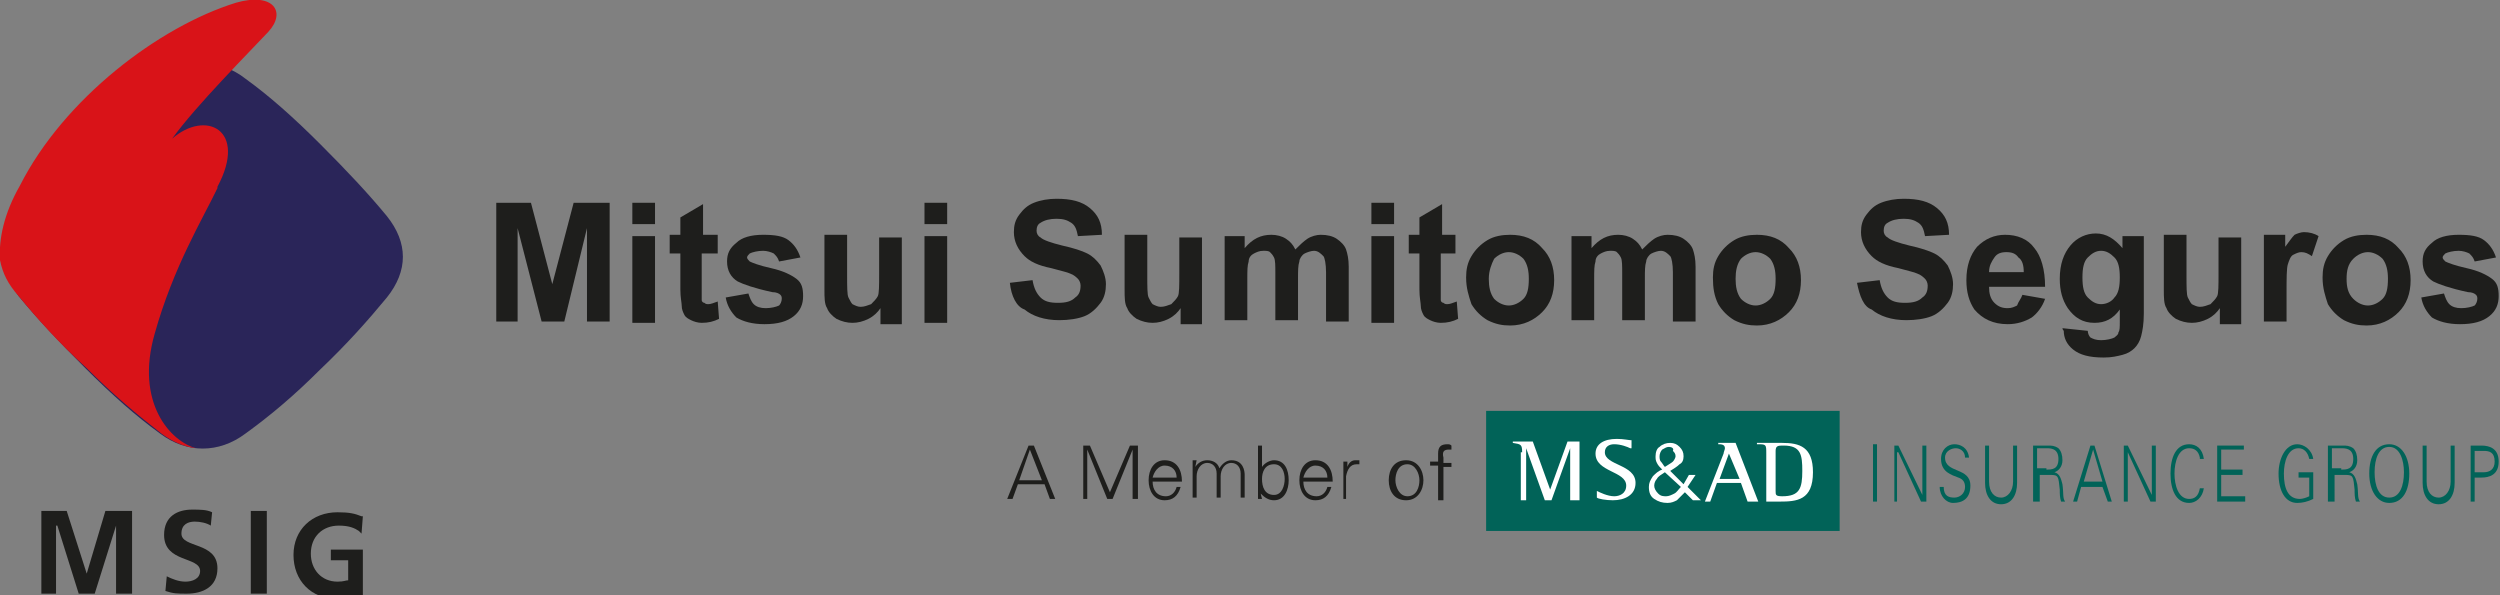 <svg xmlns="http://www.w3.org/2000/svg" xmlns:xlink="http://www.w3.org/1999/xlink" id="Layer_1" x="0px" y="0px" viewBox="0 0 187.4 44.6" style="enable-background:new 0 0 187.4 44.6;" xml:space="preserve"><rect x="0" y="0" width="187.4" height="44.6" fill="#808080" stroke="none"/><style type="text/css">	.st0{fill:#2A2559;}	.st1{fill:#D91318;}	.st2{fill:#1E1E1C;}	.st3{fill:#016358;}	.st4{fill:#FFFFFF;}</style><g>	<path class="st0" d="M1.5,16.1c1.4-1.7,3-3.5,5-5.4c2-2,3.8-3.5,5.6-4.8c1.9-1.5,4.4-1.5,6.3,0c1.8,1.3,3.6,2.9,5.6,4.9  c2,2,3.6,3.7,5,5.4c1.6,2,1.6,4.1,0,6.1c-1.4,1.7-3,3.5-5,5.4c-2,2-3.8,3.5-5.6,4.8C16.4,34,14,34,12,32.5  c-1.8-1.3-3.6-2.9-5.6-4.9c-2-2-3.6-3.7-5-5.4C0,20.3-0.1,17.9,1.5,16.1"></path>	<path class="st1" d="M0,19.5c0.2,1,0.6,1.8,1.4,2.7c1.4,1.7,3,3.5,5.1,5.4c2,2,3.8,3.5,5.6,4.9c0.8,0.6,1.7,1,2.6,1.1  c-1.9-0.5-4.6-3.4-3.1-8.6c1.4-5,3.6-8.6,4.7-10.9l0-0.1c2.3-4.3-0.9-5.8-3.4-3.6c1.8-2.5,5.8-6.5,7.2-8c1.4-1.5,0.4-3-2.4-2.2  C11.9,2,4.8,7.4,1.5,13.9C0.3,16-0.1,17.9,0,19.5"></path>	<polygon class="st2" points="37.2,24.1 37.2,15.2 39.8,15.2 41.4,21.3 43,15.2 45.7,15.2 45.7,24.1 44,24.1 44,17.1 42.3,24.1   40.6,24.1 38.8,17.1 38.8,24.1  "></polygon>	<path class="st2" d="M47.4,15.2h1.7v1.6h-1.7V15.2z M47.4,17.7h1.7v6.5h-1.7V17.7z"></path>	<path class="st2" d="M53.8,17.7V19h-1.2v2.6c0,0.5,0,0.8,0,0.9c0,0.1,0.1,0.2,0.2,0.2c0.1,0.1,0.2,0.1,0.3,0.1  c0.2,0,0.4-0.1,0.7-0.2l0.1,1.3c-0.4,0.2-0.8,0.3-1.3,0.3c-0.3,0-0.6-0.1-0.8-0.2c-0.2-0.1-0.4-0.2-0.5-0.4  c-0.1-0.2-0.2-0.4-0.2-0.7c0-0.2-0.1-0.6-0.1-1.2V19h-0.8v-1.4h0.8v-1.3l1.7-1v2.3H53.8z"></path>	<path class="st2" d="M54.4,22.3l1.7-0.3c0.1,0.3,0.2,0.6,0.4,0.8c0.2,0.2,0.5,0.3,0.9,0.3c0.4,0,0.8-0.1,1-0.2  c0.1-0.1,0.2-0.3,0.2-0.5c0-0.1,0-0.2-0.1-0.3c-0.1-0.1-0.3-0.2-0.6-0.2c-1.4-0.3-2.2-0.6-2.6-0.8c-0.5-0.3-0.8-0.8-0.8-1.5  c0-0.6,0.2-1,0.7-1.4c0.4-0.4,1.1-0.6,2-0.6c0.9,0,1.5,0.1,1.9,0.4c0.4,0.3,0.7,0.7,0.9,1.3l-1.6,0.3c-0.1-0.3-0.2-0.4-0.4-0.6  c-0.2-0.1-0.5-0.2-0.8-0.2c-0.4,0-0.8,0.1-1,0.2c-0.1,0.1-0.2,0.2-0.2,0.3c0,0.1,0.1,0.2,0.2,0.3c0.2,0.1,0.7,0.3,1.6,0.5  c0.9,0.2,1.5,0.5,1.9,0.8c0.4,0.3,0.5,0.7,0.5,1.3c0,0.6-0.2,1.1-0.7,1.5c-0.5,0.4-1.2,0.6-2.2,0.6c-0.9,0-1.6-0.2-2.1-0.5  C54.8,23.4,54.5,22.9,54.4,22.3"></path>	<path class="st2" d="M66,24.1v-1c-0.2,0.3-0.5,0.6-0.9,0.8c-0.4,0.2-0.8,0.3-1.2,0.3c-0.4,0-0.8-0.1-1.2-0.3  c-0.3-0.2-0.6-0.5-0.7-0.8c-0.2-0.3-0.2-0.8-0.2-1.4v-4.1h1.7v3c0,0.9,0,1.5,0.1,1.7c0.1,0.2,0.2,0.4,0.3,0.5  c0.2,0.1,0.4,0.2,0.6,0.2c0.3,0,0.5-0.1,0.8-0.2c0.2-0.2,0.4-0.4,0.5-0.6c0.1-0.2,0.1-0.8,0.1-1.7v-2.7h1.7v6.5H66z"></path>	<path class="st2" d="M69.3,15.2H71v1.6h-1.7V15.2z M69.3,17.7H71v6.5h-1.7V17.7z"></path>	<path class="st2" d="M75.7,21.2l1.7-0.2c0.1,0.6,0.3,1,0.6,1.3c0.3,0.3,0.7,0.4,1.3,0.4c0.6,0,1-0.1,1.3-0.4  c0.3-0.2,0.4-0.5,0.4-0.9c0-0.2-0.1-0.4-0.2-0.5c-0.1-0.1-0.3-0.3-0.6-0.4c-0.2-0.1-0.7-0.2-1.4-0.4c-1-0.2-1.6-0.5-2-0.9  c-0.5-0.5-0.8-1.1-0.8-1.8c0-0.5,0.1-0.9,0.4-1.3c0.3-0.4,0.6-0.7,1.1-0.9c0.5-0.2,1.1-0.3,1.7-0.3c1.1,0,1.9,0.2,2.5,0.7  c0.6,0.5,0.9,1.1,0.9,2l-1.8,0.1c-0.1-0.5-0.2-0.8-0.5-1c-0.3-0.2-0.6-0.3-1.1-0.3c-0.5,0-0.9,0.1-1.2,0.3  c-0.2,0.1-0.3,0.3-0.3,0.6c0,0.2,0.1,0.4,0.3,0.5c0.2,0.2,0.8,0.4,1.6,0.6c0.9,0.2,1.5,0.4,1.9,0.6c0.4,0.2,0.7,0.5,1,0.9  c0.2,0.4,0.4,0.9,0.4,1.4c0,0.5-0.1,1-0.4,1.4c-0.3,0.4-0.7,0.8-1.2,1c-0.5,0.2-1.2,0.3-1.9,0.3c-1.1,0-2-0.3-2.6-0.8  C76.2,23,75.8,22.2,75.7,21.2"></path>	<path class="st2" d="M88.5,24.1v-1c-0.2,0.3-0.5,0.6-0.9,0.8c-0.4,0.2-0.8,0.3-1.2,0.3c-0.4,0-0.8-0.1-1.2-0.3  c-0.3-0.2-0.6-0.5-0.7-0.8c-0.2-0.3-0.2-0.8-0.2-1.4v-4.1H86v3c0,0.9,0,1.5,0.1,1.7c0.1,0.2,0.2,0.4,0.3,0.5  c0.2,0.1,0.4,0.2,0.6,0.2c0.3,0,0.5-0.1,0.8-0.2c0.2-0.2,0.4-0.4,0.5-0.6c0.1-0.2,0.1-0.8,0.1-1.7v-2.7h1.7v6.5H88.5z"></path>	<path class="st2" d="M91.7,17.7h1.6v0.9c0.6-0.7,1.2-1,2-1c0.4,0,0.8,0.1,1.1,0.3c0.3,0.2,0.5,0.4,0.7,0.8c0.3-0.3,0.6-0.6,0.9-0.8  c0.3-0.2,0.7-0.3,1-0.3c0.5,0,0.9,0.1,1.2,0.3c0.3,0.2,0.6,0.5,0.7,0.8c0.1,0.3,0.2,0.7,0.2,1.3v4.1h-1.7v-3.7  c0-0.6-0.1-1.1-0.2-1.2c-0.2-0.2-0.4-0.4-0.7-0.4c-0.2,0-0.5,0.1-0.7,0.2s-0.4,0.4-0.4,0.6c-0.1,0.3-0.1,0.7-0.1,1.3v3.1h-1.7v-3.5  c0-0.6,0-1-0.1-1.2c-0.1-0.2-0.2-0.3-0.3-0.4c-0.1-0.1-0.3-0.1-0.5-0.1c-0.3,0-0.5,0.1-0.7,0.2c-0.2,0.1-0.4,0.3-0.4,0.6  c-0.1,0.3-0.1,0.7-0.1,1.3v3.1h-1.7V17.7z"></path>	<path class="st2" d="M102.8,15.2h1.7v1.6h-1.7V15.2z M102.8,17.7h1.7v6.5h-1.7V17.7z"></path>	<path class="st2" d="M109.1,17.7V19H108v2.6c0,0.5,0,0.8,0,0.9s0.1,0.2,0.2,0.2c0.1,0.1,0.2,0.1,0.3,0.1c0.2,0,0.4-0.1,0.7-0.2  l0.1,1.3c-0.4,0.2-0.8,0.3-1.3,0.3c-0.3,0-0.6-0.1-0.8-0.2c-0.2-0.1-0.4-0.2-0.5-0.4c-0.1-0.2-0.2-0.4-0.2-0.7  c0-0.2-0.1-0.6-0.1-1.2V19h-0.8v-1.4h0.8v-1.3l1.7-1v2.3H109.1z"></path>	<path class="st2" d="M109.9,20.8c0-0.6,0.1-1.1,0.4-1.6s0.7-0.9,1.2-1.2c0.5-0.3,1.1-0.4,1.7-0.4c1,0,1.8,0.3,2.4,1  c0.6,0.6,0.9,1.4,0.9,2.4c0,1-0.3,1.8-0.9,2.4c-0.6,0.6-1.4,1-2.4,1c-0.6,0-1.1-0.1-1.7-0.4c-0.5-0.3-0.9-0.7-1.2-1.2  C110.1,22.2,109.9,21.6,109.9,20.8 M111.6,20.9c0,0.6,0.1,1.1,0.4,1.5c0.3,0.3,0.7,0.5,1.1,0.5c0.4,0,0.8-0.2,1.1-0.5  c0.3-0.3,0.4-0.8,0.4-1.5c0-0.6-0.1-1.1-0.4-1.5c-0.3-0.3-0.7-0.5-1.1-0.5c-0.4,0-0.8,0.2-1.1,0.5  C111.8,19.8,111.6,20.3,111.6,20.9"></path>	<path class="st2" d="M117.7,17.7h1.6v0.9c0.6-0.7,1.2-1,2-1c0.4,0,0.8,0.1,1.1,0.3c0.3,0.2,0.5,0.4,0.7,0.8  c0.3-0.3,0.6-0.6,0.9-0.8c0.3-0.2,0.7-0.3,1-0.3c0.5,0,0.9,0.1,1.2,0.3c0.3,0.2,0.6,0.5,0.7,0.8c0.1,0.3,0.2,0.7,0.2,1.3v4.1h-1.7  v-3.7c0-0.6-0.1-1.1-0.2-1.2c-0.2-0.2-0.4-0.4-0.7-0.4c-0.2,0-0.5,0.1-0.7,0.2c-0.2,0.1-0.4,0.4-0.4,0.6c-0.1,0.3-0.1,0.7-0.1,1.3  v3.1h-1.7v-3.5c0-0.6,0-1-0.1-1.2c-0.1-0.2-0.2-0.3-0.3-0.4c-0.1-0.1-0.3-0.1-0.5-0.1c-0.3,0-0.5,0.1-0.7,0.2  c-0.2,0.1-0.4,0.3-0.4,0.6c-0.1,0.3-0.1,0.7-0.1,1.3v3.1h-1.7V17.7z"></path>	<path class="st2" d="M128.4,20.8c0-0.6,0.1-1.1,0.4-1.6s0.7-0.9,1.2-1.2s1.1-0.4,1.7-0.4c1,0,1.8,0.3,2.4,1  c0.6,0.6,0.9,1.4,0.9,2.4c0,1-0.3,1.8-0.9,2.4c-0.6,0.6-1.4,1-2.4,1c-0.6,0-1.1-0.1-1.7-0.4c-0.5-0.3-0.9-0.7-1.2-1.2  C128.5,22.2,128.4,21.6,128.4,20.8 M130.1,20.9c0,0.6,0.1,1.1,0.4,1.5c0.3,0.3,0.7,0.5,1.1,0.5c0.4,0,0.8-0.2,1.1-0.5  c0.3-0.3,0.4-0.8,0.4-1.5c0-0.6-0.1-1.1-0.4-1.5c-0.3-0.3-0.7-0.5-1.1-0.5c-0.4,0-0.8,0.2-1.1,0.5  C130.2,19.8,130.1,20.3,130.1,20.9"></path>	<path class="st2" d="M139.2,21.2l1.7-0.2c0.1,0.6,0.3,1,0.6,1.3c0.3,0.3,0.7,0.4,1.3,0.4c0.6,0,1-0.1,1.3-0.4  c0.3-0.2,0.4-0.5,0.4-0.9c0-0.2-0.1-0.4-0.2-0.5c-0.1-0.1-0.3-0.3-0.6-0.4c-0.2-0.1-0.7-0.2-1.4-0.4c-1-0.2-1.6-0.5-2-0.9  c-0.5-0.5-0.8-1.1-0.8-1.8c0-0.5,0.1-0.9,0.4-1.3c0.3-0.4,0.6-0.7,1.1-0.9c0.5-0.2,1.1-0.3,1.7-0.3c1.1,0,1.9,0.2,2.5,0.7  c0.6,0.5,0.9,1.1,0.9,2l-1.8,0.1c-0.1-0.5-0.2-0.8-0.5-1c-0.3-0.2-0.6-0.3-1.1-0.3c-0.5,0-0.9,0.1-1.2,0.3  c-0.2,0.1-0.3,0.3-0.3,0.6c0,0.2,0.1,0.4,0.3,0.5c0.2,0.2,0.8,0.4,1.6,0.6c0.9,0.2,1.5,0.4,1.9,0.6c0.4,0.2,0.7,0.5,1,0.9  c0.2,0.4,0.4,0.9,0.4,1.4c0,0.5-0.1,1-0.4,1.4c-0.3,0.4-0.7,0.8-1.2,1c-0.5,0.2-1.2,0.3-1.9,0.3c-1.1,0-2-0.3-2.6-0.8  C139.7,23,139.4,22.2,139.2,21.2"></path>	<path class="st2" d="M151.6,22.1l1.7,0.3c-0.2,0.6-0.6,1.1-1,1.4c-0.5,0.3-1.1,0.5-1.8,0.5c-1.1,0-1.9-0.4-2.5-1.1  c-0.4-0.6-0.6-1.3-0.6-2.2c0-1.1,0.3-1.9,0.8-2.5c0.6-0.6,1.3-0.9,2.1-0.9c0.9,0,1.7,0.3,2.2,1c0.5,0.6,0.8,1.6,0.8,2.9h-4.2  c0,0.5,0.1,0.9,0.4,1.2c0.3,0.3,0.6,0.4,1,0.4c0.3,0,0.5-0.1,0.7-0.2C151.3,22.6,151.5,22.4,151.6,22.1 M151.7,20.4  c0-0.5-0.1-0.9-0.4-1.1c-0.2-0.3-0.5-0.4-0.9-0.4c-0.4,0-0.7,0.1-0.9,0.4c-0.2,0.3-0.4,0.6-0.4,1.1H151.7z"></path>	<path class="st2" d="M154.6,24.6l1.9,0.2c0,0.2,0.1,0.4,0.2,0.5c0.2,0.1,0.4,0.2,0.8,0.2c0.4,0,0.8-0.1,1-0.2  c0.1-0.1,0.3-0.2,0.3-0.4c0.1-0.1,0.1-0.4,0.1-0.8v-0.9c-0.5,0.7-1.1,1-1.9,1c-0.9,0-1.5-0.4-2-1.1c-0.4-0.6-0.6-1.3-0.6-2.2  c0-1.1,0.3-1.9,0.8-2.5c0.5-0.6,1.2-0.9,1.9-0.9c0.8,0,1.4,0.4,2,1.1v-0.9h1.6v5.8c0,0.8-0.1,1.3-0.2,1.7c-0.1,0.4-0.3,0.7-0.5,0.9  c-0.2,0.2-0.5,0.4-0.9,0.5c-0.4,0.1-0.8,0.2-1.4,0.2c-1.1,0-1.8-0.2-2.3-0.6s-0.7-0.9-0.7-1.4C154.6,24.7,154.6,24.6,154.6,24.6   M156.1,20.8c0,0.7,0.1,1.2,0.4,1.5c0.3,0.3,0.6,0.5,1,0.5c0.4,0,0.8-0.2,1-0.5c0.3-0.3,0.4-0.8,0.4-1.5c0-0.7-0.1-1.2-0.4-1.5  c-0.3-0.3-0.6-0.5-1-0.5c-0.4,0-0.7,0.2-1,0.5C156.2,19.6,156.1,20.1,156.1,20.8"></path>	<path class="st2" d="M166.4,24.1v-1c-0.2,0.3-0.5,0.6-0.9,0.8c-0.4,0.2-0.8,0.3-1.2,0.3c-0.4,0-0.8-0.1-1.2-0.3  c-0.3-0.2-0.6-0.5-0.7-0.8c-0.2-0.3-0.2-0.8-0.2-1.4v-4.1h1.7v3c0,0.9,0,1.5,0.1,1.7c0.1,0.2,0.2,0.4,0.3,0.5  c0.2,0.1,0.4,0.2,0.6,0.2c0.3,0,0.5-0.1,0.8-0.2c0.2-0.2,0.4-0.4,0.5-0.6c0.1-0.2,0.1-0.8,0.1-1.7v-2.7h1.7v6.5H166.4z"></path>	<path class="st2" d="M171.4,24.1h-1.7v-6.5h1.6v0.9c0.3-0.4,0.5-0.7,0.7-0.9c0.2-0.1,0.5-0.2,0.7-0.2c0.4,0,0.8,0.1,1.1,0.3  l-0.5,1.5c-0.3-0.2-0.5-0.3-0.8-0.3c-0.2,0-0.4,0.1-0.6,0.2c-0.2,0.1-0.3,0.4-0.4,0.7c-0.1,0.3-0.1,1.1-0.1,2.2V24.1z"></path>	<path class="st2" d="M174.1,20.8c0-0.6,0.1-1.1,0.4-1.6s0.7-0.9,1.2-1.2s1.1-0.4,1.7-0.4c1,0,1.8,0.3,2.4,1  c0.6,0.6,0.9,1.4,0.9,2.4c0,1-0.3,1.8-0.9,2.4c-0.6,0.6-1.4,1-2.4,1c-0.6,0-1.1-0.1-1.7-0.4c-0.5-0.3-0.9-0.7-1.2-1.2  C174.3,22.2,174.1,21.6,174.1,20.8 M175.9,20.9c0,0.6,0.1,1.1,0.5,1.5c0.3,0.3,0.7,0.5,1.1,0.5c0.4,0,0.8-0.2,1.1-0.5  c0.3-0.3,0.4-0.8,0.4-1.5c0-0.6-0.1-1.1-0.4-1.5c-0.3-0.3-0.7-0.5-1.1-0.5c-0.4,0-0.8,0.2-1.1,0.5C176,19.8,175.9,20.3,175.9,20.9"></path>	<path class="st2" d="M181.5,22.3l1.7-0.3c0.1,0.3,0.2,0.6,0.4,0.8c0.2,0.2,0.5,0.3,0.9,0.3c0.4,0,0.8-0.1,1-0.2  c0.1-0.1,0.2-0.3,0.2-0.5c0-0.1,0-0.2-0.1-0.3c-0.1-0.1-0.3-0.2-0.6-0.2c-1.4-0.3-2.2-0.6-2.6-0.8c-0.5-0.3-0.8-0.8-0.8-1.5  c0-0.6,0.2-1,0.7-1.4c0.4-0.4,1.1-0.6,2-0.6c0.9,0,1.5,0.1,1.9,0.4c0.4,0.3,0.7,0.7,0.9,1.3l-1.6,0.3c-0.1-0.3-0.2-0.4-0.4-0.6  c-0.2-0.1-0.5-0.2-0.8-0.2c-0.4,0-0.8,0.1-1,0.2c-0.1,0.1-0.2,0.2-0.2,0.3c0,0.1,0.1,0.2,0.2,0.3c0.2,0.1,0.7,0.3,1.6,0.5  c0.9,0.2,1.5,0.5,1.9,0.8c0.4,0.3,0.5,0.7,0.5,1.3c0,0.6-0.2,1.1-0.7,1.5c-0.5,0.4-1.2,0.6-2.2,0.6c-0.9,0-1.6-0.2-2.1-0.5  C181.9,23.4,181.6,22.9,181.5,22.3"></path>	<polygon class="st2" points="6.5,43 6.5,43 5,38.3 3.1,38.3 3.1,44.5 4.2,44.5 4.2,39.4 4.3,39.4 5.9,44.5 7.1,44.5 8.7,39.4   8.7,39.4 8.7,44.5 9.9,44.5 9.9,38.3 7.9,38.3  "></polygon>	<path class="st2" d="M13.6,40c0-0.7,0.5-0.9,1-0.9c0.4,0,0.9,0.1,1.2,0.3l0.1-1c-0.4-0.2-0.9-0.2-1.5-0.2c-1.1,0-2.1,0.5-2.1,1.9  c0,2.1,2.7,1.6,2.7,2.7c0,0.6-0.6,0.8-1.1,0.8c-0.5,0-1-0.2-1.4-0.4l-0.1,1.1c0.6,0.2,0.9,0.2,1.6,0.2c1.2,0,2.3-0.5,2.3-1.9  C16.3,40.6,13.6,41.1,13.6,40"></path>	<rect x="18.8" y="38.3" class="st2" width="1.2" height="6.2"></rect>	<path class="st2" d="M24.9,42h1.2v1.5c-0.2,0-0.3,0.1-0.8,0.1c-1.2,0-2-0.9-2-2.1c0-1.3,0.9-2.1,2.1-2.1c0.8,0,1.2,0.2,1.5,0.4  l0.2,0.2l0.1-1.3l-0.1,0c-0.5-0.2-0.9-0.3-1.8-0.3c-1.9,0-3.3,1.3-3.3,3.2c0,1.9,1.3,3.3,3.3,3.3c0.7,0,1.3-0.1,1.8-0.3l0.1,0v-3.4  h-2.4V42"></path>	<rect x="111.4" y="30.8" class="st3" width="26.5" height="9"></rect>	<path class="st2" d="M75.5,37.4l1.6-4h0.4l1.6,4h-0.4l-0.4-1.1h-2l-0.4,1.1H75.5z M78.1,36l-0.9-2.3L76.4,36H78.1z"></path>	<polygon class="st2" points="81.2,37.4 81.2,33.4 81.7,33.4 83.2,36.9 84.7,33.4 85.3,33.4 85.3,37.4 84.9,37.4 84.9,33.7   84.9,33.7 83.4,37.4 83,37.4 81.5,33.7 81.5,33.7 81.5,37.4  "></polygon>	<path class="st2" d="M86.4,36.1c0,0.6,0.3,1.1,1,1.1c0.4,0,0.7-0.3,0.8-0.7h0.3c-0.2,0.7-0.6,1-1.2,1c-0.8,0-1.2-0.7-1.2-1.5  c0-0.8,0.4-1.5,1.2-1.5c0.9,0,1.3,0.7,1.3,1.6H86.4z M88.2,35.8c0-0.5-0.3-0.9-0.9-0.9c-0.5,0-0.8,0.5-0.9,0.9H88.2z"></path>	<path class="st2" d="M89.6,35L89.6,35c0.2-0.3,0.5-0.5,0.9-0.5c0.4,0,0.8,0.2,0.9,0.6c0.2-0.3,0.5-0.6,0.9-0.6c0.9,0,1,0.8,1,1.1  v1.7H93v-1.8c0-0.5-0.3-0.8-0.7-0.8c-0.5,0-0.8,0.5-0.8,1v1.6h-0.3v-1.8c0-0.5-0.3-0.8-0.7-0.8c-0.5,0-0.8,0.5-0.8,1v1.6h-0.3v-2.2  c0-0.2,0-0.4,0-0.6h0.3L89.6,35z"></path>	<path class="st2" d="M94.6,37.4h-0.3c0-0.2,0-0.4,0-0.6v-3.4h0.3V35l0,0c0.2-0.3,0.6-0.5,0.9-0.5c0.8,0,1.1,0.7,1.1,1.5  c0,0.7-0.3,1.5-1.1,1.5c-0.4,0-0.7-0.2-1-0.5l0,0L94.6,37.4z M94.6,35.9c0,0.6,0.2,1.2,0.9,1.2c0.6,0,0.8-0.7,0.8-1.2  c0-0.5-0.2-1.1-0.8-1.1C94.8,34.8,94.6,35.4,94.6,35.9"></path>	<path class="st2" d="M97.7,36.1c0,0.6,0.3,1.1,1,1.1c0.4,0,0.7-0.3,0.8-0.7h0.3c-0.2,0.7-0.6,1-1.2,1c-0.8,0-1.2-0.7-1.2-1.5  c0-0.8,0.4-1.5,1.2-1.5c0.9,0,1.3,0.7,1.3,1.6H97.7z M99.5,35.8c0-0.5-0.3-0.9-0.9-0.9c-0.5,0-0.8,0.5-0.9,0.9H99.5z"></path>	<path class="st2" d="M101,37.4h-0.3v-2.2c0-0.2,0-0.4,0-0.6h0.3l0,0.4h0c0.1-0.3,0.3-0.5,0.6-0.5c0.1,0,0.2,0,0.3,0v0.3  c-0.1,0-0.1,0-0.2,0c-0.5,0-0.7,0.4-0.8,0.9V37.4z"></path>	<path class="st2" d="M106.7,36c0,0.7-0.4,1.5-1.3,1.5c-0.9,0-1.3-0.7-1.3-1.5s0.4-1.5,1.3-1.5C106.3,34.5,106.7,35.3,106.7,36   M105.5,34.8c-0.7,0-0.9,0.7-0.9,1.2c0,0.5,0.3,1.2,0.9,1.2c0.7,0,0.9-0.7,0.9-1.2C106.4,35.5,106.1,34.8,105.5,34.8"></path>	<path class="st2" d="M107.8,37.4v-2.5h-0.6v-0.3h0.6V34c0-0.5,0.2-0.7,0.7-0.7c0.1,0,0.2,0,0.3,0.1v0.3c-0.1,0-0.1,0-0.2,0  c-0.4,0-0.5,0.2-0.4,0.6v0.4h0.6v0.3h-0.6v2.5H107.8z"></path>	<path class="st4" d="M114.1,33.9c0-0.6-0.1-0.6-0.7-0.7v-0.1h1.5l1.3,3.6h0l1.3-3.6h0.9v4.4h-0.7v-3.9h0l-1.4,3.9h-0.5l-1.4-3.9h0  v3.9h-0.4V33.9z"></path>	<path class="st4" d="M122.2,33.6c-0.2-0.1-0.7-0.3-1.2-0.3c-0.4,0-0.7,0.2-0.7,0.6c0,1,2.3,0.9,2.3,2.3c0,0.9-0.8,1.3-1.7,1.3  c-0.5,0-1.1-0.1-1.2-0.2v-0.5c0.2,0.1,0.8,0.4,1.3,0.4c0.4,0,0.9-0.2,0.9-0.8c0-1.1-2.3-1-2.3-2.4c0-0.7,0.6-1.1,1.6-1.1  c0.5,0,0.9,0.1,1.1,0.1V33.6z"></path>	<path class="st4" d="M126.5,36.5l1,1h-0.6l-0.6-0.6c-0.2,0.2-0.4,0.4-0.6,0.6c-0.2,0.1-0.4,0.2-0.7,0.2c-0.4,0-0.7-0.1-1-0.3  c-0.3-0.2-0.4-0.5-0.4-0.9c0-0.3,0.1-0.5,0.3-0.8c0.2-0.2,0.4-0.4,0.7-0.5c-0.2-0.2-0.3-0.3-0.4-0.5c-0.1-0.2-0.1-0.3-0.1-0.5  c0-0.3,0.1-0.6,0.3-0.7c0.2-0.2,0.5-0.3,0.8-0.3c0.3,0,0.5,0.1,0.7,0.3c0.2,0.2,0.3,0.4,0.3,0.7c0,0.3-0.1,0.5-0.3,0.6  c-0.2,0.2-0.4,0.3-0.7,0.5l1,1l0.4-0.7h0.5L126.5,36.5z M124.8,35.4c-0.3,0.2-0.5,0.3-0.6,0.5c-0.1,0.1-0.2,0.3-0.2,0.5  c0,0.2,0.1,0.4,0.3,0.6c0.2,0.2,0.4,0.2,0.6,0.2c0.2,0,0.4-0.1,0.6-0.2c0.2-0.1,0.3-0.3,0.5-0.5L124.8,35.4z M125.1,33.5  c-0.2,0-0.3,0.1-0.5,0.2c-0.1,0.1-0.2,0.3-0.2,0.5c0,0.1,0,0.3,0.1,0.4c0.1,0.1,0.2,0.3,0.3,0.4c0.3-0.2,0.5-0.3,0.6-0.4  c0.1-0.1,0.2-0.3,0.2-0.4c0-0.2-0.1-0.3-0.2-0.4C125.5,33.6,125.3,33.5,125.1,33.5"></path>	<path class="st4" d="M129.2,34c0-0.1,0.1-0.3,0.1-0.4c0-0.3-0.3-0.3-0.5-0.3v-0.1h1.3l1.7,4.4H131l-0.5-1.4h-1.8l-0.5,1.4h-0.4  L129.2,34z M128.9,35.9h1.5l-0.8-1.9L128.9,35.9z"></path>	<path class="st4" d="M132.4,34c0-0.7,0-0.7-0.7-0.7v-0.1h1.9c1.3,0,2.3,0.3,2.3,2.2c0,2.1-1.2,2.2-2.5,2.2h-1V34z M133.1,36.8  c0,0.3,0,0.4,0.5,0.4c1.3,0,1.5-0.6,1.5-1.9c0-1.2-0.1-1.9-1.4-1.9c-0.4,0-0.6,0-0.6,0.4V36.8z"></path>	<rect x="140.4" y="33.3" class="st3" width="0.3" height="4.3"></rect>	<polygon class="st3" points="142,33.4 142.3,33.4 144.1,37.1 144.1,37.1 144.1,33.4 144.4,33.4 144.4,37.6 144,37.6 142.3,33.9   142.2,33.9 142.2,37.6 142,37.6  "></polygon>	<path class="st3" d="M146.4,37.7c-0.5,0-1-0.5-1-1.2h0.3c0,0.7,0.4,0.8,0.8,0.8c0.4,0,0.8-0.3,0.8-0.8c0-0.4-0.2-0.6-0.5-0.7  c-0.5-0.2-1.3-0.4-1.3-1.4c0-0.7,0.5-1.1,1-1.1c0.4,0,1,0.2,1.1,1h-0.3c0-0.5-0.4-0.7-0.7-0.7c-0.3,0-0.8,0.2-0.8,0.7  c0,1.2,1.9,0.7,1.9,2.1C147.7,37.4,147.1,37.7,146.4,37.7"></path>	<path class="st3" d="M149.1,33.4v2.7c0,0.8,0.4,1.2,0.9,1.2c0.5,0,0.9-0.5,0.9-1.2v-2.7h0.3v2.8c0,0.9-0.4,1.6-1.2,1.6  c-0.8,0-1.2-0.7-1.2-1.6v-2.8H149.1z"></path>	<path class="st3" d="M152.7,37.6h-0.3v-4.2h1.1c0.3,0,0.5,0,0.8,0.2c0.2,0.2,0.3,0.5,0.3,0.9c0,0.5-0.3,0.8-0.6,0.9v0  c0.4,0.1,0.5,0.5,0.6,0.9c0.1,0.7,0,1,0.2,1.3h-0.3c-0.1-0.3-0.1-0.6-0.1-0.9c-0.1-1-0.1-1.1-0.7-1.1h-0.8V37.6z M153.4,35.2  c0.4,0,0.9,0,0.9-0.8c0-0.8-0.6-0.8-0.9-0.8h-0.7v1.5H153.4z"></path>	<path class="st3" d="M155.4,37.6l1.3-4.2h0.3l1.3,4.2H158l-0.4-1.1H156l-0.3,1.1H155.4z M157.6,36.1l-0.7-2.4l-0.7,2.4H157.6z"></path>	<polygon class="st3" points="159.2,33.4 159.5,33.4 161.3,37.1 161.3,37.1 161.3,33.4 161.6,33.4 161.6,37.6 161.2,37.6   159.5,33.9 159.5,33.9 159.5,37.6 159.2,37.6  "></polygon>	<path class="st3" d="M164.9,34.3c-0.1-0.5-0.4-0.7-0.8-0.7c-0.8,0-1.1,1-1.1,1.9c0,0.9,0.3,1.9,1.1,1.9c0.4,0,0.7-0.2,0.8-0.8h0.3  c-0.1,0.7-0.6,1.1-1.1,1.1c-1,0-1.4-1-1.4-2.2c0-1.2,0.4-2.2,1.4-2.2c0.5,0,1,0.3,1.1,1.1H164.9z"></path>	<polygon class="st3" points="166.2,37.6 166.2,33.4 168.2,33.4 168.2,33.7 166.5,33.7 166.5,35.2 168.1,35.2 168.1,35.6   166.5,35.6 166.5,37.2 168.3,37.2 168.3,37.6  "></polygon>	<path class="st3" d="M173.4,35.4v2c-0.4,0.2-0.8,0.3-1.2,0.3c-0.9,0-1.4-0.9-1.4-2.2c0-1.1,0.5-2.2,1.4-2.2c0.5,0,1.1,0.4,1.2,1.1  h-0.3c-0.1-0.5-0.4-0.8-0.8-0.8c-0.8,0-1.1,1-1.1,1.9c0,1.1,0.3,1.9,1.2,1.9c0.2,0,0.5-0.1,0.7-0.2v-1.4h-0.8v-0.4H173.4z"></path>	<path class="st3" d="M174.8,37.6h-0.3v-4.2h1.1c0.3,0,0.5,0,0.8,0.2c0.2,0.2,0.3,0.5,0.3,0.9c0,0.5-0.3,0.8-0.6,0.9v0  c0.4,0.1,0.5,0.5,0.6,0.9c0.1,0.7,0,1,0.2,1.3h-0.3c-0.1-0.3-0.1-0.6-0.1-0.9c-0.1-1-0.1-1.1-0.7-1.1h-0.8V37.6z M175.5,35.2  c0.4,0,0.9,0,0.9-0.8c0-0.8-0.6-0.8-0.9-0.8h-0.7v1.5H175.5z"></path>	<path class="st3" d="M179.1,37.7c-0.9,0-1.5-0.9-1.5-2.2s0.5-2.2,1.5-2.2c0.9,0,1.5,0.9,1.5,2.2S180.1,37.7,179.1,37.7 M179.1,37.3  c0.8,0,1.1-0.9,1.1-1.9c0-0.9-0.3-1.9-1.1-1.9c-0.8,0-1.1,0.9-1.1,1.9C178,36.4,178.3,37.3,179.1,37.3"></path>	<path class="st3" d="M181.9,33.4v2.7c0,0.8,0.4,1.2,0.9,1.2c0.5,0,0.9-0.5,0.9-1.2v-2.7h0.3v2.8c0,0.9-0.4,1.6-1.2,1.6  c-0.8,0-1.2-0.7-1.2-1.6v-2.8H181.9z"></path>	<path class="st3" d="M185.2,37.6v-4.2h0.8c0.6,0,1.3,0.2,1.3,1.2c0,1-0.7,1.2-1.3,1.2h-0.5v1.8H185.2z M185.5,35.4h0.7  c0.4,0,0.8-0.2,0.8-0.8c0-0.7-0.4-0.8-0.8-0.8h-0.7V35.4z"></path></g></svg>